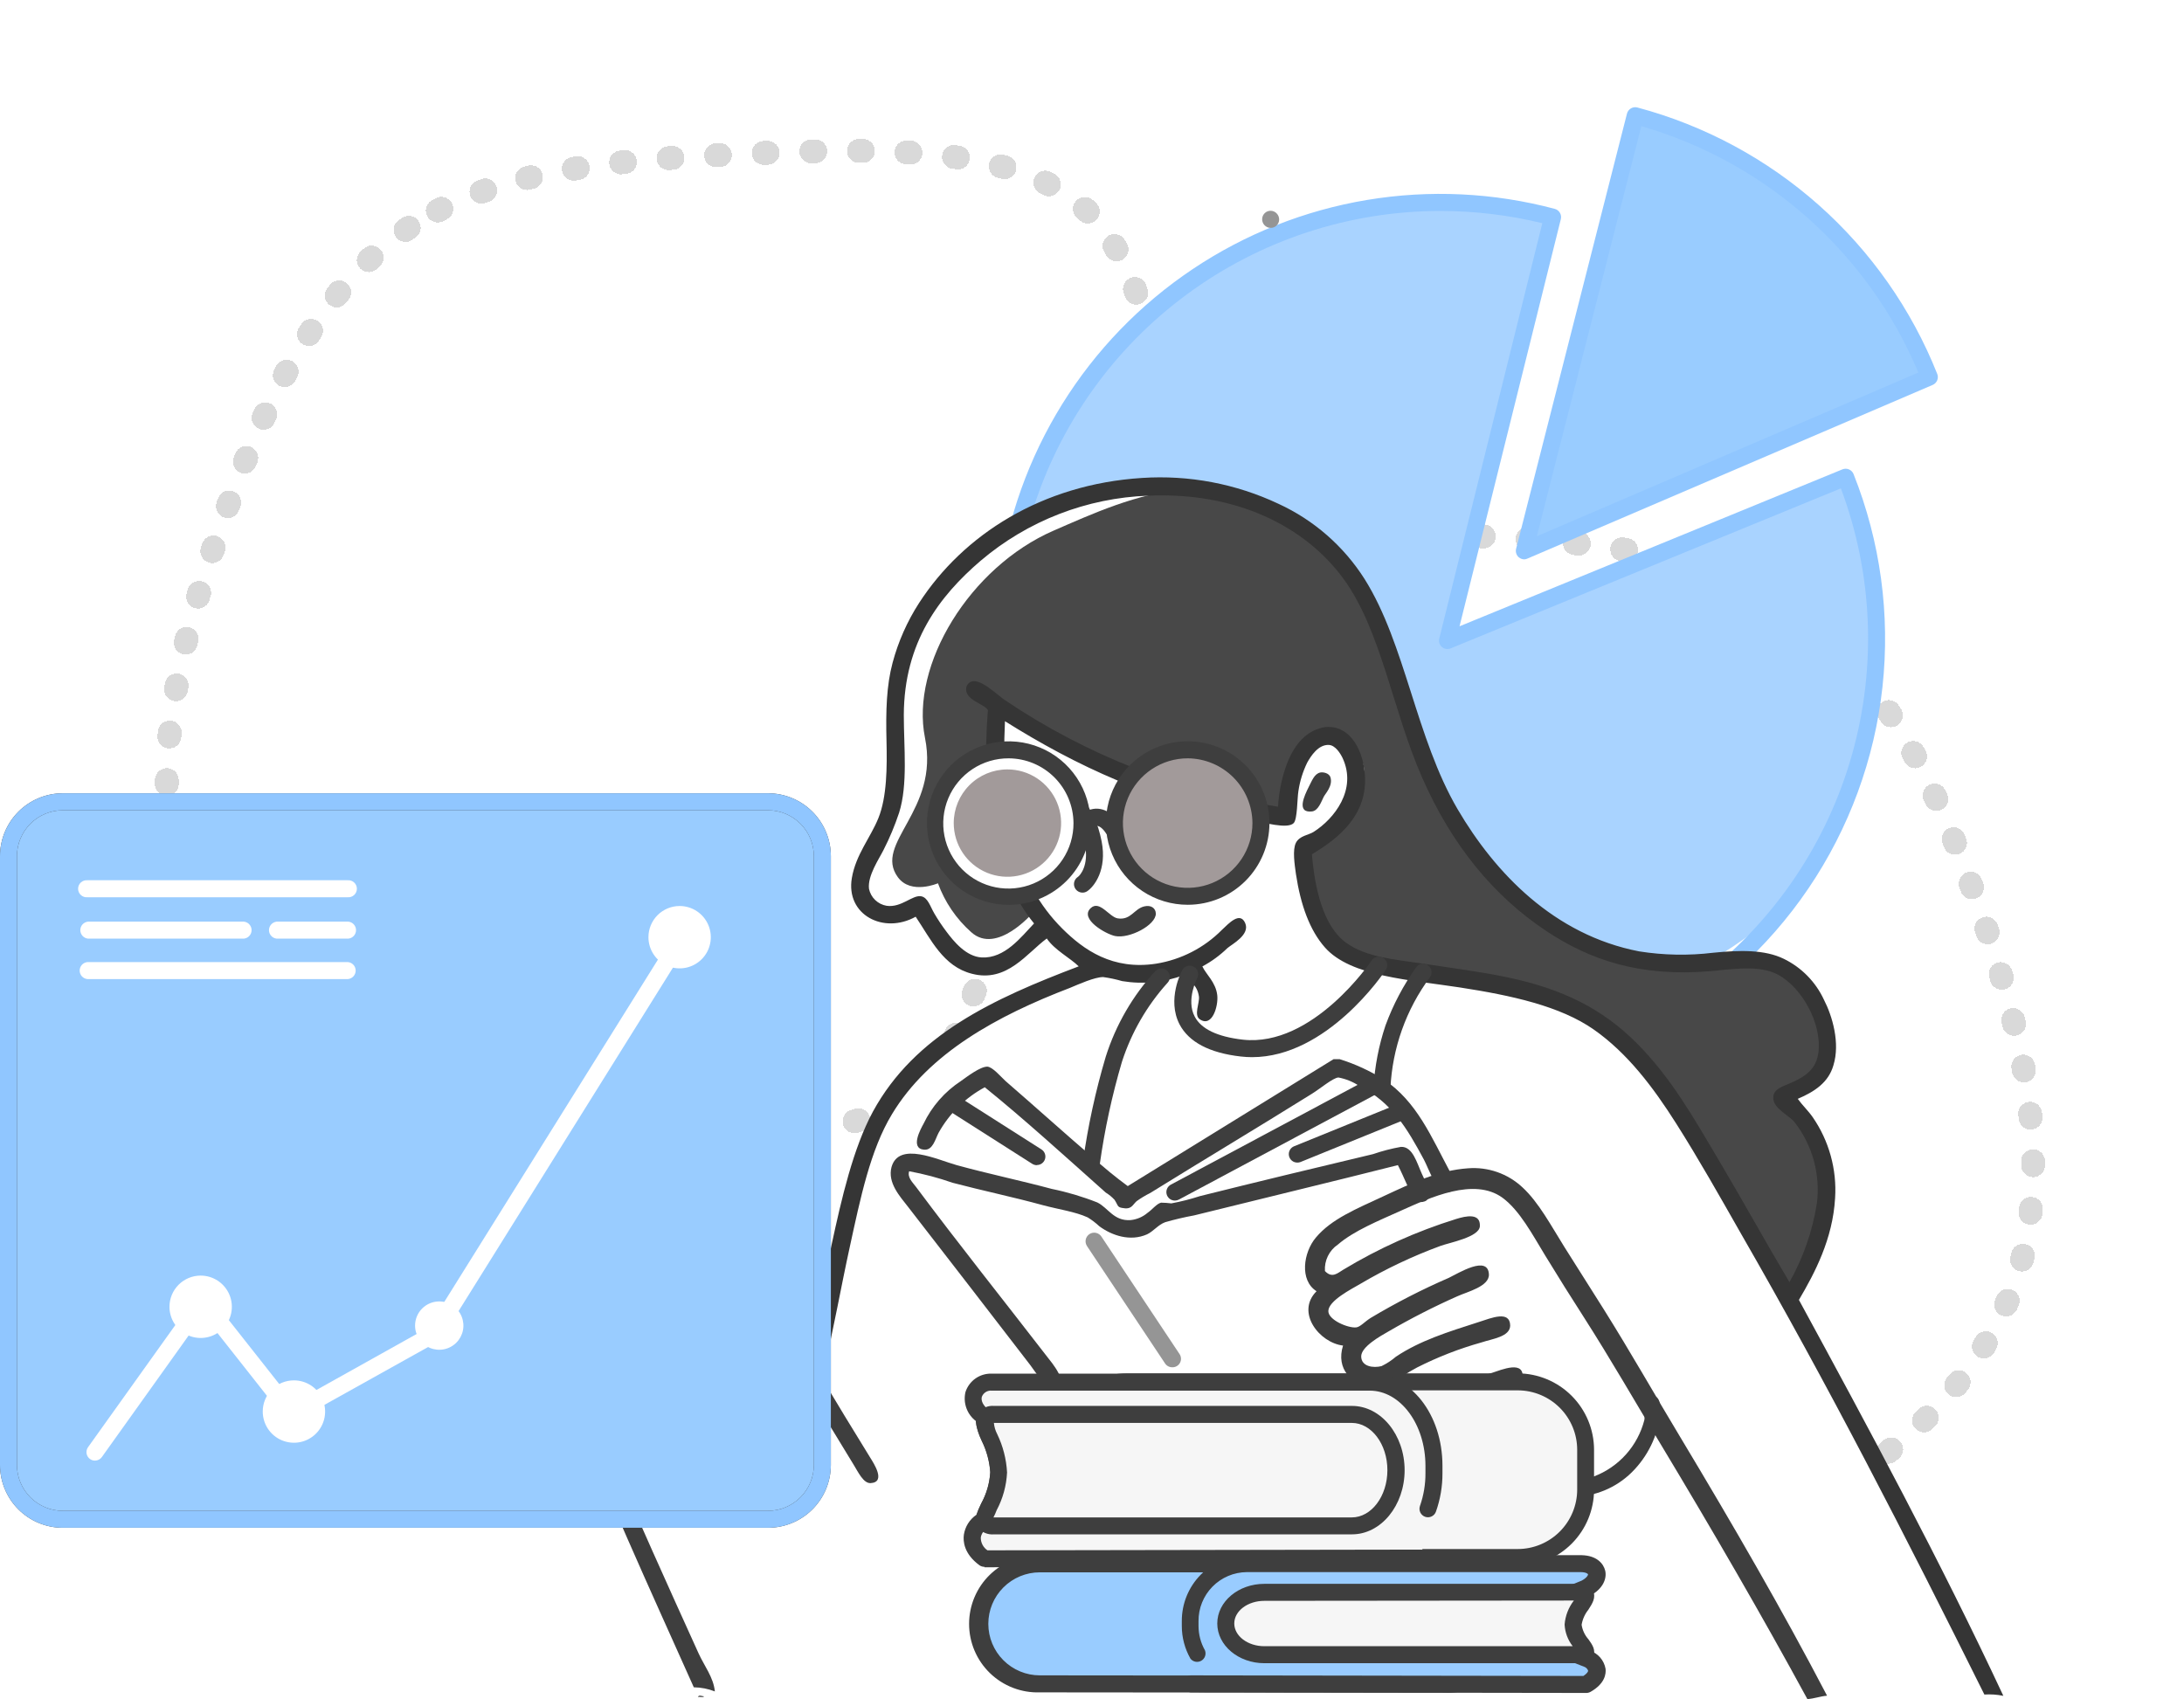 
<svg width="550" height="428" viewBox="0 0 550 428" fill="none" xmlns="http://www.w3.org/2000/svg">
  <g filter="url(#filter0_d_406_871)">
    <path d="M101.942 31.355C78.975 46.846 65.109 76.083 54.492 106.847C43.659 137.829 36.293 170.121 44.526 197.831C52.976 225.322 77.242 248.232 103.892 258.923C130.541 269.614 159.574 268.087 185.14 263.505C210.707 258.705 233.023 250.632 260.756 240.377C288.489 229.904 321.855 217.467 327.921 196.303C333.988 175.357 312.972 145.902 302.138 113.393C291.305 80.883 290.655 45.319 273.539 27.864C256.206 10.627 222.406 11.282 189.474 12.591C156.757 14.118 124.908 15.864 101.942 31.355Z" stroke="black" stroke-opacity="0.15" stroke-width="6" stroke-linecap="round" stroke-dasharray="1 11" shape-rendering="crispEdges"/>
  </g>
  <g filter="url(#filter1_d_406_871)">
    <path d="M450.059 127.355C473.025 142.846 486.891 172.083 497.508 202.848C508.341 233.83 515.708 266.121 507.474 293.831C499.024 321.323 474.758 344.232 448.109 354.923C421.459 365.614 392.426 364.087 366.86 359.505C341.294 354.705 318.977 346.632 291.244 336.377C263.511 325.904 230.145 313.468 224.079 292.304C218.012 271.358 239.029 241.903 249.862 209.393C260.695 176.883 261.345 141.319 278.461 123.864C295.794 106.628 329.594 107.282 362.527 108.591C395.243 110.118 427.092 111.864 450.059 127.355Z" stroke="black" stroke-opacity="0.15" stroke-width="6" stroke-linecap="round" stroke-dasharray="1 11" shape-rendering="crispEdges"/>
  </g>
  <path fill-rule="evenodd" clip-rule="evenodd" d="M364.989 162.233L465.925 120.156C465.925 120.156 486.135 178.306 457.033 219.034C423.557 265.904 319.76 273.962 289 246.5C258.877 219.585 232.29 134.021 289 80.5C333.027 38.97 391.5 56.5 391.5 56.5L364.989 162.233Z" fill="#A9D3FF"/>
  <path d="M362.673 272.973C346.729 272.968 330.97 269.562 316.448 262.981C301.926 256.4 288.975 246.796 278.46 234.81C267.946 222.825 260.109 208.734 255.475 193.479C250.84 178.224 249.514 162.155 251.584 146.346C253.655 130.537 259.075 115.352 267.482 101.805C275.89 88.258 287.091 76.661 300.338 67.788C313.584 58.915 328.572 52.971 344.299 50.352C360.026 47.733 376.131 48.501 391.538 52.602C392.081 52.748 392.545 53.1 392.831 53.584C393.117 54.068 393.202 54.644 393.069 55.19L367.557 157.731L463.993 118.205C464.52 117.995 465.109 118.001 465.631 118.223C466.154 118.445 466.567 118.864 466.781 119.389C473.548 136.393 476.049 154.795 474.067 172.988C472.086 191.181 465.681 208.612 455.413 223.761C445.144 238.909 431.325 251.314 415.159 259.892C398.993 268.47 380.974 272.961 362.673 272.973ZM362.673 53.131C339.737 53.154 317.408 60.502 298.94 74.103C280.472 87.703 266.83 106.847 260.002 128.743C253.174 150.639 253.518 174.144 260.982 195.831C268.447 217.518 282.643 236.255 301.501 249.311C320.358 262.366 342.893 269.058 365.819 268.411C388.746 267.764 410.868 259.812 428.959 245.714C447.051 231.615 460.167 212.108 466.396 190.034C472.626 167.96 471.644 144.474 463.592 122.998L365.334 163.289C364.97 163.445 364.57 163.496 364.178 163.436C363.787 163.376 363.42 163.207 363.12 162.949C362.82 162.69 362.599 162.353 362.481 161.975C362.363 161.597 362.354 161.193 362.455 160.81L388.404 56.21C379.98 54.163 371.342 53.129 362.673 53.131Z" fill="#90C6FF"/>
  <path fill-rule="evenodd" clip-rule="evenodd" d="M503.756 426.339H177.875C177.875 426.339 149.793 364.618 140.955 341.019C132.117 317.42 121.675 278.532 122.823 272.209C123.524 268.403 124.555 264.666 125.903 261.038C125.903 261.038 123.88 255.353 124.609 252.619C124.868 251.379 125.303 250.182 125.903 249.066C125.903 249.066 124.081 240.865 125.903 238.132C127.725 235.399 128.163 235.544 128.163 235.544C128.163 235.544 126.34 221.986 136.418 219.836C146.495 217.686 169.911 219.672 167.834 227.763C165.757 235.854 158.923 230.825 155.697 230.351C152.472 229.877 150.048 227.854 147.588 229.549C146.005 230.722 144.683 232.211 143.707 233.923C147.886 236.711 151.891 239.754 155.697 243.034C163.952 250.323 161.365 254.205 161.365 254.205L170.257 253.567C170.257 253.567 171.46 244.455 174.303 241.412C177.146 238.369 183.415 234.961 182.886 238.825C181.905 243.622 181.417 248.506 181.428 253.403C182.139 258.514 181.234 263.719 178.841 268.291C176.748 272.141 174.136 275.685 171.078 278.824C171.078 278.824 180.335 303.225 186.604 314.596C192.872 325.967 205.228 345.994 205.228 345.994C205.228 345.994 214.74 293.53 221.628 282.213C228.517 270.897 244.662 256.1 258.548 250.487C272.434 244.875 275.55 243.69 275.55 243.69C275.55 243.69 274.639 242.925 271.504 240.774C268.37 238.624 262.102 233.321 262.102 233.321C262.102 233.321 254.812 244.474 248.835 243.034C242.858 241.594 240.926 240.629 238.156 236.073C236.245 233.091 233.954 230.371 231.341 227.982C231.341 227.982 220.517 233.904 218.403 225.558C216.289 217.212 225.218 209.649 225.837 201.431C226.457 193.212 225.109 171.673 229.482 161.45C237.063 143.409 269.7 110.043 310.101 125.35C350.501 140.657 349.262 160.065 352.834 170.342C356.406 180.62 367.412 219.927 391.703 232.993C415.994 246.059 445.352 238.77 450.946 244.656C456.541 250.542 465.379 260.783 460.823 267.325C457.863 271.411 453.979 274.739 449.489 277.038C449.489 277.038 460.604 281.612 459.529 298.086C458.711 308.462 456.026 318.605 451.602 328.026L503.756 426.339Z" fill="white"/>
  <path fill-rule="evenodd" clip-rule="evenodd" d="M293.736 202.032C294.741 201.897 295.758 202.164 296.567 202.775C297.376 203.386 297.911 204.291 298.055 205.294L298.784 210.761C298.917 211.769 298.644 212.788 298.026 213.595C297.407 214.401 296.494 214.929 295.486 215.062C294.478 215.195 293.459 214.922 292.653 214.303C291.846 213.685 291.318 212.771 291.185 211.764L290.438 206.297C290.314 205.294 290.591 204.284 291.209 203.485C291.827 202.686 292.735 202.164 293.736 202.032Z" fill="#3E3E3E"/>
  <path fill-rule="evenodd" clip-rule="evenodd" d="M263.668 201.904C264.673 201.769 265.691 202.039 266.497 202.654C267.304 203.269 267.833 204.179 267.969 205.184L268.716 210.651C268.813 211.642 268.522 212.632 267.903 213.413C267.285 214.194 266.387 214.704 265.4 214.837C264.413 214.969 263.412 214.713 262.61 214.122C261.808 213.532 261.266 212.653 261.099 211.671L260.37 206.204C260.301 205.705 260.332 205.197 260.46 204.709C260.589 204.222 260.814 203.765 261.121 203.365C261.427 202.965 261.811 202.629 262.248 202.379C262.685 202.128 263.168 201.966 263.668 201.904Z" fill="#3E3E3E"/>
  <path d="M261.117 293.456C260.711 293.455 260.314 293.341 259.969 293.128L238.593 279.516C238.354 279.365 238.147 279.168 237.983 278.938C237.82 278.707 237.704 278.446 237.641 278.17C237.579 277.894 237.571 277.609 237.618 277.33C237.666 277.051 237.768 276.785 237.919 276.545C238.07 276.306 238.266 276.099 238.497 275.935C238.728 275.772 238.989 275.656 239.265 275.593C239.54 275.53 239.826 275.523 240.105 275.57C240.384 275.618 240.65 275.72 240.889 275.871L262.265 289.484C262.657 289.731 262.958 290.098 263.122 290.532C263.286 290.965 263.305 291.44 263.176 291.885C263.046 292.33 262.775 292.72 262.403 292.997C262.032 293.274 261.58 293.422 261.117 293.42V293.456Z" fill="#3E3E3E"/>
  <path d="M326.719 292.8C326.22 292.807 325.733 292.638 325.346 292.322C324.959 292.007 324.694 291.566 324.599 291.076C324.503 290.585 324.583 290.077 324.824 289.64C325.065 289.202 325.452 288.863 325.917 288.682L351.812 278.167C352.072 278.061 352.35 278.006 352.63 278.007C352.911 278.008 353.189 278.065 353.447 278.173C353.706 278.281 353.942 278.439 354.139 278.639C354.337 278.838 354.494 279.074 354.6 279.333C354.707 279.593 354.761 279.871 354.76 280.152C354.759 280.432 354.703 280.71 354.594 280.969C354.486 281.228 354.328 281.463 354.129 281.661C353.929 281.858 353.693 282.015 353.434 282.122L327.521 292.654C327.266 292.757 326.993 292.807 326.719 292.8Z" fill="#3E3E3E"/>
  <path d="M295.886 302.367C295.406 302.373 294.938 302.217 294.557 301.923C294.177 301.63 293.907 301.216 293.791 300.75C293.675 300.284 293.72 299.793 293.918 299.355C294.117 298.918 294.457 298.56 294.884 298.34L344.578 271.789C344.826 271.656 345.097 271.574 345.377 271.546C345.656 271.518 345.939 271.545 346.208 271.626C346.477 271.708 346.727 271.841 346.945 272.019C347.162 272.197 347.342 272.416 347.475 272.664C347.608 272.912 347.691 273.183 347.719 273.463C347.747 273.742 347.719 274.025 347.638 274.294C347.557 274.563 347.424 274.813 347.246 275.031C347.068 275.248 346.848 275.429 346.601 275.561L296.888 302.112C296.58 302.278 296.236 302.365 295.886 302.367Z" fill="#3E3E3E"/>
  <path d="M295.231 344.352C294.873 344.359 294.518 344.276 294.199 344.11C293.881 343.945 293.609 343.702 293.409 343.405L273.728 313.811C273.572 313.571 273.466 313.304 273.413 313.023C273.361 312.742 273.365 312.454 273.424 312.175C273.483 311.896 273.597 311.631 273.759 311.396C273.92 311.16 274.127 310.959 274.366 310.804C274.605 310.648 274.873 310.541 275.153 310.489C275.434 310.437 275.722 310.441 276.001 310.5C276.281 310.559 276.546 310.673 276.781 310.834C277.016 310.996 277.217 311.202 277.373 311.442L297.053 341.036C297.27 341.36 297.394 341.738 297.411 342.128C297.428 342.518 297.338 342.905 297.15 343.248C296.962 343.59 296.684 343.874 296.345 344.068C296.007 344.263 295.621 344.361 295.231 344.352Z" fill="#959595"/>
  <path opacity="0.9" fill-rule="evenodd" clip-rule="evenodd" d="M260.151 229.821C260.151 229.821 251.04 240.591 244.589 234.778C240.816 231.43 237.936 227.197 236.206 222.459C236.206 222.459 229.391 225.411 226.111 220.928C219.842 212.345 236.662 204.236 232.944 185.849C229.227 167.462 244.224 142.843 265.29 133.658C284.388 125.367 311.504 112.246 335.941 138.979C345.307 149.203 350.519 166.66 358.355 191.152C364.423 210.25 377.307 224.646 393.598 234.614C420.659 251.16 437.333 236.436 449.196 242.814C454.827 245.803 461.953 255.333 460.841 262.495C459.73 269.657 450.563 276.18 450.563 276.18C450.563 276.18 462.372 285.984 460.659 299.105C458.946 312.225 451.256 326.986 451.256 326.986C451.256 326.986 417.561 268.672 408.833 260.782C400.104 252.891 368.414 247.151 356.296 244.873C344.177 242.595 339.257 240.646 335.266 235.288C331.275 229.93 328.251 213.056 328.251 213.056C328.251 213.056 351.175 200.3 341.007 188.418C328.251 173.421 324.606 204.327 324.606 204.327C324.606 204.327 302.265 205.165 284.515 195.598C266.766 186.031 251.495 178.323 251.495 178.323C251.495 178.323 247.851 184.992 251.659 199.37C255.468 213.748 260.151 229.821 260.151 229.821Z" fill="#353535"/>
  <path fill-rule="evenodd" clip-rule="evenodd" d="M452.733 276.746C453.881 278.349 455.303 279.661 456.505 281.374C460.613 287.335 462.597 294.505 462.136 301.729C461.553 312.044 456.998 320.645 453.025 327.387C470.738 359.952 488.669 393.227 504.505 427.104C502.935 426.781 501.329 426.67 499.73 426.776C479.958 387.031 460.496 349 438.483 310.786C433.016 301.183 427.823 291.962 422.082 282.905C416.342 273.848 409.854 265.247 401.381 259.306C392.907 253.366 380.552 250.687 367.686 248.701C355.368 246.787 340.133 246.004 333.646 238.605C329.837 234.286 327.541 227.963 326.357 220.127C326.029 217.74 325.446 214.04 326.357 212.255C327.268 210.469 329.546 210.323 330.803 209.521C335.997 206.223 341.828 198.861 338.092 190.879C337.527 189.713 336.27 187.708 334.667 187.617C331.97 187.471 330.111 190.442 329.2 192.063C328.091 194.333 327.34 196.762 326.976 199.262C326.666 201.175 326.739 206.314 325.792 207.298C324.243 208.902 318.065 207.097 315.35 206.605C290.512 202.141 270.759 192.738 253.082 181.64C251.952 205.512 255.961 222.314 267.46 233.812C272.927 239.279 280.216 244.382 291.15 242.705C297.452 241.694 303.267 238.7 307.751 234.159C309.428 232.591 312.234 229.494 313.564 232.446C314.895 235.398 310.302 237.767 309.118 238.769C307.235 240.598 305.107 242.156 302.795 243.398C303.669 245.348 306.202 247.389 306.548 250.687C306.84 253.384 305.255 258.905 302.102 256.682C300.626 255.625 302.102 252.619 301.938 251.033C301.5 247.917 299.551 247.206 298.166 245.566C293.203 247.434 287.835 247.962 282.603 247.097C281.032 246.642 279.431 246.301 277.811 246.076C275.66 246.076 271.615 247.899 269.428 248.81C251.205 255.789 233.893 265.211 224.618 280.627C219.151 289.648 216.672 301.821 214.012 313.994C211.77 324.217 209.985 334.513 207.342 345.629C206.869 347.615 205.976 348.672 204.937 348.708C201.456 348.872 203.115 343.114 203.57 341.018C205.556 331.488 207.434 322.795 209.384 313.684C211.953 301.766 214.85 289.192 219.825 279.971C230.395 260.6 250.166 251.525 271.651 243.379C269.465 241.229 265.602 239.297 263.615 236.364C258.622 240.008 253.611 247.534 244.809 245.256C237.52 243.434 234.44 236.582 230.595 230.878C222.54 235.38 212.937 230.423 214.522 221.129C215.524 215.243 219.206 210.979 221.192 206.077C223.379 200.719 223.397 193.102 223.251 186.742C223.051 178.906 223.251 172.656 224.782 166.916C226.207 161.582 228.458 156.503 231.451 151.864C242.604 134.643 262.431 121.978 287.56 120.374C299.389 119.587 311.223 121.826 321.947 126.88C330.871 130.976 338.416 137.572 343.669 145.868C353.965 162.269 356.552 185.868 367.103 203.854C376.506 219.872 391.376 235.471 412.788 239.607C418.956 240.587 425.23 240.703 431.43 239.953C438.082 239.279 444.423 239.133 449.216 241.484C453.662 243.649 457.227 247.278 459.312 251.762C461.426 255.844 463.467 262.696 461.699 268.345C460.478 272.573 457.034 274.923 452.733 276.746ZM457.526 303.26C458.009 299.607 457.757 295.895 456.787 292.34C455.817 288.786 454.148 285.46 451.877 282.559C450.437 280.828 446.41 279.096 446.574 276.399C446.574 274.286 448.815 273.666 451.203 272.646C455.285 270.823 457.909 268.746 458.036 263.753C458.237 256.172 452.697 247.352 446.574 244.928C441.836 243.106 435.64 244.181 430.829 244.582C413.007 246.113 400.415 241.776 389.445 234.505C375.972 225.563 365.536 212.674 358.138 195.836C350.612 178.688 347.86 158.788 338.293 145.722C328.726 132.657 311.487 123.855 289.2 124.839C273.669 125.394 258.78 131.173 246.941 141.24C236.572 150.132 227.679 161.759 227.607 180.055C227.607 188.255 228.663 197.567 226.422 204.692C225.349 207.921 224.034 211.065 222.486 214.095C221.356 216.355 218.44 220.582 218.841 223.863C219.068 224.938 219.613 225.92 220.406 226.681C221.199 227.441 222.204 227.945 223.287 228.127C227.041 228.655 229.83 225.284 232.016 225.74C233.656 226.068 234.258 228.273 235.26 230.004C236.193 231.607 237.221 233.153 238.34 234.632C240.162 237.074 243.296 240.938 247.232 241.138C253.045 241.43 257.11 236.036 260.408 232.573C250.622 220.728 247.014 200.628 248.781 178.87C248.217 177.412 242.987 176.373 243.315 173.403C243.344 173.036 243.47 172.684 243.682 172.382C243.894 172.081 244.182 171.842 244.517 171.69C246.904 170.724 251.132 175.043 253.064 176.319C273.716 190.257 297.206 199.431 321.838 203.18C322.275 196.473 324.389 189.093 328.507 185.558C329.912 184.324 331.625 183.493 333.464 183.152C339.878 182.369 342.849 188.619 343.559 193.594C345.218 204.947 337.017 211.179 330.384 215.152C331.113 223.99 333.3 233.266 338.931 237.384C344.088 241.156 351.341 241.63 358.265 242.687C365.555 243.799 372.844 244.728 379.477 246.113C393.581 249.047 403.567 254.113 412.15 262.696C420.733 271.279 426.474 281.447 432.506 291.616C438.538 301.784 444.424 312.426 450.638 322.923C454.087 316.806 456.42 310.123 457.526 303.187V303.26Z" fill="#353535"/>
  <path fill-rule="evenodd" clip-rule="evenodd" d="M332.479 194.56C333.281 194.396 334.739 194.742 335.049 195.763C335.705 197.968 333.754 199.845 333.335 200.719C332.716 201.958 331.987 204.145 330.42 204.364C326.356 204.838 328.506 200.337 329.563 198.223C330.365 196.71 330.966 194.888 332.479 194.56Z" fill="#3E3E3E"/>
  <path fill-rule="evenodd" clip-rule="evenodd" d="M288.179 228.273C289.874 227.872 291.04 228.728 291.076 230.095C291.076 233.011 284.425 236.473 280.817 235.744C278.448 235.252 271.796 231.443 274.657 228.728C276.917 226.578 279.359 230.988 281.491 231.298C284.808 231.808 285.592 228.874 288.179 228.273Z" fill="#3E3E3E"/>
  <path fill-rule="evenodd" clip-rule="evenodd" d="M186.403 311.097C186.359 316.177 185.11 321.173 182.759 325.675C181.049 329.752 178.575 333.463 175.469 336.609C170.003 341.785 162.185 346.723 152.363 346.031C149.338 345.681 146.424 344.686 143.816 343.115C141.666 341.949 137.693 340.199 138.003 337.648C138.228 337.016 138.65 336.473 139.206 336.099C140.809 335.479 143.616 338.413 145.019 339.179C147.14 340.371 149.452 341.185 151.852 341.584C161.875 342.605 169.966 336.737 174.431 331.653C178.47 326.693 181.23 320.817 182.467 314.541C182.941 312.154 183.324 308.528 186.403 311.097Z" fill="#3E3E3E"/>
  <path fill-rule="evenodd" clip-rule="evenodd" d="M418.126 354.358V356.071C417.467 361.65 414.936 366.84 410.946 370.795C406.96 374.744 401.578 376.963 395.967 376.973C395.329 375.752 394.837 375.405 394.928 374.567C395.183 372.235 399.484 372.544 401.434 371.834C404.526 370.653 407.29 368.747 409.494 366.277C411.698 363.807 413.277 360.844 414.099 357.638C414.354 356.362 413.716 352.025 415.812 351.643C417.507 351.315 417.98 352.736 418.126 354.358Z" fill="#3E3E3E"/>
  <path fill-rule="evenodd" clip-rule="evenodd" d="M143.651 215.973H151.342C157.264 216.757 163.66 218.233 167.086 221.622C170.512 225.012 171.004 231.918 165.883 233.777C158.43 236.456 149.283 227.727 144.672 234.615C148.988 236.095 152.992 238.363 156.481 241.303C159.487 243.763 163.46 247.317 164.171 252.073C164.345 253.241 164.285 254.433 163.994 255.578C163.703 256.723 163.187 257.799 162.476 258.743C161.893 259.563 160.653 260.328 160.417 261.312C160.344 262.453 160.344 263.597 160.417 264.738C159.997 268.382 158.594 270.369 157.501 273.448C157.039 275.487 156.29 277.451 155.278 279.28C154.277 280.915 152.934 282.314 151.342 283.38C146.421 286.478 137.055 284.729 139.369 277.221C137.073 276 133.009 276.346 133.392 273.284C133.702 270.806 136.581 271.462 138.859 272.264C141.136 273.066 143.196 274.086 143.815 275.672C144.599 277.713 142.959 278.97 144.162 279.954C145.984 281.43 148.535 279.845 149.811 278.751C160.744 269.549 141.1 257.777 130.476 261.13C121.984 263.845 125.009 279.681 126.832 288.464C128.29 295.043 130.476 303.261 132.645 309.84C144.854 348.108 160.435 382.222 175.924 416.408C177.346 419.542 179.678 422.44 180.025 425.993C178.334 425.33 176.538 424.978 174.722 424.954C163.569 400.044 151.87 374.55 141.537 347.981C133.701 327.771 125.793 308.09 121.693 285.202C120.672 279.444 119.634 272.665 120.855 266.56C121.201 264.738 122.531 262.66 122.549 261.257C122.567 259.854 121.62 257.704 121.529 255.608C121.415 253.505 121.764 251.403 122.549 249.449C121.702 246.434 121.645 243.252 122.385 240.21C122.987 237.95 125.027 236.146 125.301 234.743C125.582 232.133 126.094 229.554 126.832 227.035C129.529 220.256 134.959 217.012 143.651 215.973ZM149.811 220.42C138.33 219.855 130.586 223.481 129.966 233.176C133.524 232.423 137.205 232.486 140.736 233.358C141.045 230.442 144.381 227.763 147.424 227.363C152.891 226.634 159.505 230.697 164.863 229.075C166.12 222.552 155.861 220.729 149.811 220.42ZM155.624 246.424C150.284 241.237 143.363 237.985 135.961 237.185C129.565 236.766 125.793 239.007 126.376 245.239C138.804 239.499 154.166 247.062 159.05 256.009C160.89 252.656 157.957 248.756 155.624 246.424ZM135.378 247.59C129.109 247.59 124.317 250.888 126.267 258.032C135.706 253.093 148.535 258.196 153.601 264.009C154.203 264.701 154.895 266.396 155.423 266.068C158.12 255.335 145.747 247.59 135.378 247.59Z" fill="#3E3E3E"/>
  <path fill-rule="evenodd" clip-rule="evenodd" d="M172.389 278.751C185.309 310.459 201.801 339.087 219.095 367.023C220.006 368.499 223.213 373.291 219.259 373.528C217.437 373.638 216.106 370.722 214.976 368.9C198.375 341.82 181.3 312.882 168.963 282.013C167.742 282.413 165.72 282.486 165.21 280.974C164.699 279.461 166.704 277.712 167.779 276.71C171.68 273.385 174.877 269.315 177.182 264.737C178.637 260.854 179.336 256.728 179.241 252.582C179.387 248.154 180.407 244.51 180.954 240.1C174.959 239.298 173.465 245.876 172.9 251.726C172.663 254.186 172.699 256.118 170.677 256.172C166.886 256.282 168.854 248.3 169.474 245.913C170.658 241.211 173.118 235.854 178.713 235.307C180.754 235.107 183.76 235.671 184.872 237.694C186.494 240.628 184.343 246.186 184.015 249.503C183.885 253.684 183.489 257.854 182.831 261.985C181.027 269.147 176.854 273.94 172.389 278.751Z" fill="#3E3E3E"/>
  <path fill-rule="evenodd" clip-rule="evenodd" d="M460.111 427.066C458.289 427.23 456.977 427.795 455.155 427.923C443.565 406.602 431.301 385.482 418.035 363.432C411.821 353.118 405.606 342.293 398.882 331.778C395.766 326.931 392.376 321.537 389.133 316.216C385.889 310.895 382.718 304.845 378.345 301.638C371.201 296.462 360.122 301.638 352.833 304.899C347.129 307.469 340.933 309.984 336.924 313.446C335.844 314.174 334.973 315.174 334.401 316.345C333.828 317.515 333.574 318.816 333.662 320.116C335.484 322.029 336.833 320.644 338.291 319.769C347.205 314.388 356.738 310.105 366.682 307.013C369.251 306.211 372.86 305.464 372.677 308.836C372.513 311.587 365.078 312.936 362.746 313.792C355.74 316.364 348.982 319.566 342.555 323.359C340.277 324.69 334.537 327.605 334.518 330.211C334.518 332.453 339.493 334.53 341.534 334.311C342.555 334.202 343.684 332.854 345.179 331.924C351.515 328.139 358.089 324.767 364.86 321.829C367.247 320.681 374.755 315.979 374.955 320.972C375.065 323.997 369.488 325.346 367.083 326.439C361.104 329.086 355.277 332.061 349.625 335.35C347.803 336.407 342.719 339.159 342.792 341.673C342.865 344.188 345.835 344.589 347.912 344.061C349.225 343.426 350.451 342.624 351.557 341.673C357.643 337.628 364.495 335.496 372.441 332.945C375.611 331.924 380.203 329.993 380.313 333.801C380.313 336.68 375.83 337.172 373.115 338.084C367.503 339.655 362.058 341.773 356.86 344.407C354.855 345.5 350.883 347.596 351.047 349.874C351.284 352.917 356.641 351.222 358.919 350.566C364.896 348.744 369.434 347.705 375.684 345.774C378.017 345.045 384.194 342.311 383.374 347.323C383.046 349.382 379.292 349.947 376.705 350.73C373.661 351.66 371.621 352.206 368.851 352.953C360.705 355.195 346.819 361.773 345.744 349.309C340.423 348.908 336.359 344.808 338.218 338.885C332.277 338.193 326.227 330.521 331.548 325.2C327.211 322.466 328.213 315.432 331.384 311.678C335.32 306.995 341.443 304.517 348.495 301.237C355.548 297.956 362.218 294.749 369.707 294.239C372.192 294.043 374.69 294.367 377.043 295.189C379.396 296.011 381.552 297.313 383.374 299.013C387.511 302.804 390.663 308.799 393.98 314.084C397.296 319.368 400.777 324.835 403.912 329.81C410.581 340.452 416.777 351.368 423.064 361.81C436.549 384.261 448.813 405.454 460.111 427.066Z" fill="#3E3E3E"/>
  <path fill-rule="evenodd" clip-rule="evenodd" d="M177.292 427.231C177.11 427.632 176.217 427.231 175.761 427.414C175.98 426.739 176.836 427.25 177.292 427.231Z" fill="#3E3E3E"/>
  <path fill-rule="evenodd" clip-rule="evenodd" d="M383.885 138.724L485.934 94.989C479.582 78.995 469.574 64.709 456.711 53.276C443.848 41.843 428.487 33.581 411.858 29.149L383.885 138.724Z" fill="#99CCFF"/>
  <path d="M383.885 140.876C383.372 140.872 382.877 140.692 382.482 140.365C382.178 140.103 381.954 139.761 381.835 139.377C381.716 138.994 381.706 138.585 381.807 138.197L409.725 28.604C409.875 28.052 410.235 27.581 410.727 27.292C410.97 27.149 411.238 27.056 411.516 27.019C411.795 26.981 412.078 27 412.349 27.073C429.295 31.602 444.949 40.03 458.06 51.682C471.171 63.335 481.378 77.891 487.865 94.188C488.066 94.706 488.06 95.282 487.845 95.795C487.631 96.308 487.227 96.719 486.717 96.94L384.668 140.675C384.424 140.795 384.157 140.863 383.885 140.876ZM413.333 31.774L387.019 135.062L483.109 93.824C476.841 78.933 467.322 65.632 455.249 54.896C443.176 44.16 428.854 36.26 413.333 31.774Z" fill="#90C6FF"/>
  <path d="M320.013 57.395C319.711 57.398 319.411 57.336 319.134 57.213C318.857 57.091 318.61 56.91 318.409 56.684C318.026 56.262 317.825 55.706 317.849 55.136C317.873 54.567 318.12 54.029 318.537 53.641C318.742 53.453 318.981 53.307 319.242 53.211C319.503 53.116 319.78 53.073 320.058 53.085C320.335 53.097 320.608 53.163 320.86 53.281C321.112 53.398 321.338 53.563 321.525 53.768C321.725 53.975 321.882 54.219 321.985 54.487C322.089 54.754 322.139 55.04 322.13 55.327C322.122 55.614 322.056 55.897 321.936 56.158C321.817 56.419 321.646 56.654 321.435 56.848C321.043 57.196 320.538 57.39 320.013 57.395Z" fill="#959595"/>
  <path fill-rule="evenodd" clip-rule="evenodd" d="M283.732 348.017H382.227C384.473 348.017 386.698 348.459 388.773 349.32C390.848 350.18 392.733 351.44 394.32 353.03C395.908 354.619 397.167 356.505 398.025 358.581C398.883 360.657 399.323 362.882 399.321 365.128V375.151C399.323 377.397 398.883 379.622 398.025 381.698C397.167 383.774 395.908 385.66 394.32 387.249C392.733 388.838 390.848 390.099 388.773 390.959C386.698 391.819 384.473 392.262 382.227 392.262H283.732C281.482 392.267 279.253 391.828 277.173 390.97C275.092 390.112 273.202 388.853 271.609 387.263C270.016 385.674 268.753 383.786 267.89 381.707C267.028 379.629 266.584 377.401 266.584 375.151V365.128C266.584 362.878 267.028 360.65 267.89 358.571C268.753 356.493 270.016 354.605 271.609 353.016C273.202 351.426 275.092 350.167 277.173 349.309C279.253 348.451 281.482 348.012 283.732 348.017Z" fill="#F6F6F6"/>
  <path d="M382.226 394.431H283.731C281.201 394.428 278.697 393.928 276.361 392.958C274.025 391.987 271.903 390.567 270.116 388.776C268.329 386.986 266.913 384.861 265.947 382.523C264.981 380.186 264.485 377.68 264.488 375.151V365.128C264.497 360.028 266.528 355.138 270.134 351.532C273.741 347.925 278.63 345.894 283.731 345.885H382.226C387.321 345.904 392.2 347.939 395.799 351.545C399.398 355.15 401.424 360.034 401.433 365.128V375.151C401.438 380.253 399.418 385.149 395.818 388.763C392.217 392.378 387.329 394.416 382.226 394.431ZM283.731 350.167C279.765 350.172 275.962 351.75 273.158 354.554C270.353 357.359 268.775 361.162 268.77 365.128V375.151C268.77 379.12 270.346 382.928 273.151 385.736C275.956 388.545 279.761 390.125 283.731 390.13H382.226C386.194 390.121 389.997 388.539 392.801 385.731C395.605 382.924 397.183 379.119 397.187 375.151V365.128C397.183 361.162 395.605 357.359 392.8 354.554C389.996 351.75 386.193 350.172 382.226 350.167H283.731Z" fill="#3E3E3E"/>
  <path fill-rule="evenodd" clip-rule="evenodd" d="M359.521 379.852C360.525 376.963 361.03 373.926 361.016 370.868V369.046C361.016 357.292 353.726 347.943 344.852 347.943H249.673C244.607 348.107 243.004 353.592 247.997 356.909C246.849 359.333 251.441 364.417 251.441 370.649C251.441 376.408 247.924 380.471 247.687 382.84C245.445 383.697 242.22 388.307 247.851 392.407L357.936 392.243L359.521 379.852Z" fill="#F6F6F6"/>
  <path d="M247.923 394.611C247.466 394.619 247.019 394.478 246.648 394.21C242.73 391.331 242.511 388.16 242.73 386.538C242.881 385.528 243.239 384.56 243.781 383.694C244.324 382.829 245.039 382.085 245.882 381.509C246.205 380.565 246.595 379.645 247.049 378.757C248.434 376.293 249.232 373.543 249.381 370.721C249.208 368.003 248.482 365.349 247.249 362.921C246.436 361.355 245.929 359.648 245.755 357.892C244.661 357.059 243.831 355.928 243.366 354.635C242.9 353.341 242.818 351.941 243.131 350.602C243.574 349.226 244.451 348.03 245.63 347.192C246.809 346.355 248.227 345.921 249.673 345.956H344.943C355.22 345.956 363.257 356.16 363.257 369.19V371.012C363.274 374.314 362.719 377.594 361.617 380.707C361.523 380.971 361.379 381.215 361.192 381.423C361.004 381.632 360.777 381.801 360.524 381.922C360.271 382.043 359.997 382.113 359.717 382.128C359.437 382.143 359.157 382.103 358.892 382.01C358.628 381.916 358.384 381.772 358.176 381.584C357.967 381.397 357.798 381.17 357.677 380.917C357.556 380.664 357.486 380.39 357.471 380.11C357.456 379.83 357.496 379.55 357.589 379.285C358.525 376.628 358.993 373.829 358.974 371.012V369.19C358.974 358.73 352.687 350.238 344.943 350.238H249.764C249.238 350.186 248.709 350.307 248.259 350.584C247.808 350.86 247.459 351.276 247.267 351.769C247.012 352.643 247.413 354.028 249.272 355.267C249.704 355.549 250.018 355.978 250.156 356.475C250.294 356.971 250.245 357.501 250.019 357.964C250.268 359.128 250.666 360.256 251.204 361.317C252.684 364.268 253.528 367.496 253.682 370.793C253.552 374.262 252.61 377.651 250.93 380.689C250.496 381.488 250.148 382.331 249.892 383.203C249.862 383.606 249.717 383.991 249.475 384.314C249.233 384.637 248.903 384.884 248.525 385.026C248.119 385.253 247.77 385.569 247.505 385.951C247.24 386.333 247.065 386.771 246.994 387.231C246.983 387.865 247.13 388.493 247.423 389.056C247.715 389.62 248.144 390.101 248.67 390.456L358.008 390.274C358.542 390.323 359.038 390.57 359.4 390.966C359.761 391.362 359.961 391.879 359.961 392.415C359.961 392.951 359.761 393.468 359.4 393.864C359.038 394.26 358.542 394.507 358.008 394.556L247.923 394.72V394.611Z" fill="#3E3E3E"/>
  <path fill-rule="evenodd" clip-rule="evenodd" d="M340.479 356.235H250.348C244.207 356.235 251.514 363.087 251.514 370.813C251.514 378.54 244.225 384.262 250.348 384.262H340.479C346.62 384.262 351.595 377.975 351.595 370.23C351.595 362.485 346.62 356.235 340.479 356.235Z" fill="#F6F6F6"/>
  <path d="M340.479 386.431H250.348C249.581 386.504 248.807 386.388 248.096 386.093C247.384 385.797 246.756 385.331 246.266 384.736C245.136 382.914 246.066 380.927 247.159 378.558C248.444 376.178 249.202 373.549 249.382 370.85C249.181 368.057 248.445 365.329 247.214 362.814C246.066 360.062 245.081 357.693 246.357 355.798C246.829 355.205 247.441 354.739 248.137 354.44C248.834 354.141 249.593 354.019 250.348 354.085H340.479C347.768 354.085 353.727 361.374 353.727 370.267C353.727 379.16 347.786 386.431 340.479 386.431ZM250.184 382.166H340.424C345.363 382.166 349.39 376.827 349.39 370.267C349.39 363.707 345.363 358.367 340.424 358.367H250.293C250.384 359.341 250.663 360.288 251.113 361.155C252.584 364.188 253.432 367.484 253.61 370.85C253.446 374.175 252.551 377.424 250.986 380.362C250.785 380.927 250.457 381.62 250.184 382.166Z" fill="#3E3E3E"/>
  <path fill-rule="evenodd" clip-rule="evenodd" d="M261.865 393.864H364.333C368.26 394 371.982 395.656 374.712 398.483C377.443 401.31 378.969 405.086 378.969 409.016C378.969 412.946 377.443 416.723 374.712 419.55C371.982 422.376 368.26 424.032 364.333 424.169H261.792C257.874 424.033 254.161 422.38 251.438 419.56C248.714 416.741 247.192 412.973 247.192 409.053C247.192 405.132 248.714 401.365 251.438 398.545C254.161 395.725 257.874 394.073 261.792 393.937L261.865 393.864Z" fill="#99CCFF"/>
  <path d="M364.406 426.32L261.865 426.229C259.553 426.304 257.249 425.914 255.091 425.081C252.933 424.248 250.964 422.989 249.301 421.38C247.639 419.771 246.317 417.844 245.415 415.714C244.512 413.584 244.047 411.294 244.047 408.981C244.047 406.667 244.512 404.378 245.415 402.247C246.317 400.117 247.639 398.191 249.301 396.581C250.964 394.972 252.933 393.714 255.091 392.881C257.249 392.048 259.553 391.658 261.865 391.733H364.333C368.924 391.733 373.327 393.557 376.574 396.803C379.821 400.05 381.645 404.453 381.645 409.045C381.645 413.636 379.821 418.039 376.574 421.286C373.327 424.532 368.924 426.356 364.333 426.356L364.406 426.32ZM261.865 395.997C258.424 395.997 255.124 397.364 252.691 399.797C250.257 402.23 248.89 405.531 248.89 408.972C248.89 412.413 250.257 415.713 252.691 418.146C255.124 420.579 258.424 421.946 261.865 421.946L364.406 422.038C367.775 421.912 370.963 420.485 373.302 418.057C375.641 415.629 376.948 412.388 376.948 409.017C376.948 405.646 375.641 402.406 373.302 399.978C370.963 397.55 367.775 396.123 364.406 395.997H261.865Z" fill="#3E3E3E"/>
  <path fill-rule="evenodd" clip-rule="evenodd" d="M301.518 416.699C300.262 414.508 299.603 412.026 299.605 409.501V408.298C299.581 404.483 301.072 400.814 303.75 398.098C306.429 395.381 310.076 393.839 313.891 393.811H398.209C402.674 393.92 403.676 397.783 399.212 400.043L377.198 409.027L399.503 417.719C401.471 418.302 404.259 421.473 399.357 424.243L299.841 424.115L301.518 416.699Z" fill="#99CCFF"/>
  <path d="M399.356 426.376L299.84 426.23C299.306 426.181 298.81 425.934 298.449 425.538C298.088 425.142 297.887 424.625 297.887 424.089C297.887 423.553 298.088 423.036 298.449 422.64C298.81 422.244 299.306 421.997 299.84 421.948L398.754 422.093C399.666 421.492 399.975 420.982 399.939 420.763C399.855 420.527 399.717 420.314 399.537 420.14C399.357 419.966 399.139 419.836 398.9 419.761L376.431 410.996C376.037 410.837 375.7 410.563 375.462 410.211C375.224 409.859 375.097 409.443 375.097 409.018C375.097 408.593 375.224 408.178 375.462 407.826C375.7 407.473 376.037 407.2 376.431 407.041L398.299 398.094C399.647 397.383 399.957 396.654 399.921 396.508C399.884 396.362 399.41 395.962 398.098 395.943H313.963C312.355 395.958 310.765 396.289 309.285 396.917C307.804 397.546 306.462 398.46 305.335 399.607C304.208 400.755 303.319 402.113 302.717 403.604C302.115 405.095 301.812 406.69 301.826 408.299V409.501C301.828 411.654 302.386 413.77 303.448 415.642C303.632 416.116 303.641 416.641 303.473 417.12C303.305 417.6 302.971 418.004 302.531 418.259C302.091 418.515 301.574 418.604 301.074 418.512C300.574 418.42 300.123 418.152 299.804 417.756C298.367 415.242 297.613 412.397 297.617 409.501V408.299C297.593 403.921 299.306 399.713 302.38 396.597C305.455 393.482 309.64 391.713 314.018 391.679H398.335C402.071 391.77 403.802 393.757 404.24 395.579C404.677 397.401 403.857 400.135 400.303 401.957L383.101 408.991L400.321 415.697C401.345 416.024 402.26 416.624 402.967 417.434C403.673 418.243 404.145 419.231 404.331 420.289C404.477 421.565 404.185 424.043 400.54 426.102C400.179 426.303 399.769 426.397 399.356 426.376Z" fill="#3E3E3E"/>
  <path fill-rule="evenodd" clip-rule="evenodd" d="M318.409 401.009H397.187C402.545 401.009 396.149 404.836 396.149 409.173C396.149 413.51 402.545 416.699 397.187 416.699H318.409C312.942 416.699 308.679 413.182 308.679 408.845C308.679 404.508 313.034 401.009 318.409 401.009Z" fill="#F6F6F6"/>
  <path d="M397.188 418.885H318.41C311.868 418.885 306.547 414.402 306.547 408.881C306.547 403.359 311.868 398.895 318.41 398.895H397.188C397.937 398.805 398.696 398.916 399.388 399.217C400.08 399.518 400.679 399.998 401.124 400.608C402.035 402.284 400.996 403.869 399.994 405.418C399.116 406.517 398.532 407.822 398.3 409.209C398.509 410.563 399.104 411.828 400.012 412.853C400.942 414.147 401.999 415.623 401.179 417.245C400.359 418.867 398.117 418.885 397.188 418.885ZM318.41 403.177C314.219 403.177 310.829 405.728 310.829 408.881C310.829 412.033 314.219 414.603 318.41 414.603H396.058C394.828 413.036 394.115 411.125 394.017 409.136C394.193 406.942 395.004 404.846 396.35 403.104L318.41 403.177Z" fill="#3E3E3E"/>
  <path d="M315.293 266.251C314.356 266.25 313.419 266.195 312.487 266.087C304.578 265.194 299.385 262.442 297.052 257.996C293.79 251.709 297.563 244.62 297.727 244.328C297.997 243.83 298.454 243.461 298.998 243.3C299.541 243.139 300.126 243.201 300.624 243.472C301.122 243.742 301.492 244.2 301.652 244.743C301.813 245.287 301.751 245.871 301.48 246.369C301.48 246.369 298.638 251.836 300.861 256.027C302.501 259.162 306.583 261.112 312.961 261.841C330.637 263.809 345.289 242.105 345.434 241.886C345.59 241.653 345.79 241.453 346.023 241.297C346.256 241.141 346.517 241.032 346.792 240.977C347.067 240.922 347.35 240.922 347.625 240.976C347.901 241.031 348.162 241.139 348.396 241.294C348.629 241.45 348.829 241.65 348.986 241.883C349.142 242.116 349.25 242.377 349.305 242.652C349.36 242.927 349.36 243.21 349.306 243.485C349.251 243.76 349.143 244.022 348.988 244.255C348.368 245.203 334.172 266.251 315.293 266.251Z" fill="#3E3E3E"/>
  <path d="M272.414 211.379C272.109 211.366 271.81 211.291 271.535 211.157C271.26 211.023 271.016 210.833 270.817 210.601C270.619 210.368 270.471 210.097 270.382 209.805C270.293 209.512 270.265 209.205 270.301 208.901C270.488 207.619 271.075 206.429 271.978 205.5C272.881 204.57 274.054 203.95 275.33 203.726C278.665 203.215 281.216 205.967 282.2 207.68C282.341 207.923 282.432 208.191 282.468 208.469C282.505 208.747 282.486 209.03 282.414 209.3C282.341 209.571 282.215 209.825 282.044 210.047C281.873 210.27 281.66 210.456 281.416 210.596C281.175 210.739 280.908 210.833 280.63 210.873C280.353 210.912 280.07 210.895 279.798 210.824C279.527 210.753 279.272 210.628 279.05 210.458C278.827 210.287 278.641 210.074 278.501 209.83C278.228 209.393 277.061 207.789 275.968 208.008C274.874 208.227 274.529 209.612 274.529 209.63C274.435 210.122 274.173 210.566 273.787 210.886C273.401 211.205 272.915 211.38 272.414 211.379Z" fill="#3E3E3E"/>
  <path d="M298.821 193.74C301.503 193.737 304.126 194.529 306.358 196.016C308.59 197.504 310.331 199.62 311.36 202.097C312.389 204.574 312.66 207.301 312.139 209.932C311.618 212.563 310.328 214.981 308.432 216.879C306.537 218.777 304.122 220.07 301.491 220.594C298.861 221.119 296.133 220.851 293.655 219.826C291.177 218.8 289.058 217.062 287.568 214.832C286.077 212.602 285.281 209.98 285.281 207.298C285.281 203.706 286.707 200.26 289.246 197.718C291.784 195.176 295.228 193.745 298.821 193.74ZM298.821 189.877C295.374 189.873 292.004 190.892 289.137 192.804C286.27 194.716 284.034 197.436 282.713 200.619C281.391 203.802 281.044 207.305 281.714 210.686C282.384 214.066 284.042 217.172 286.478 219.61C288.913 222.049 292.017 223.71 295.397 224.383C298.777 225.057 302.281 224.713 305.465 223.395C308.65 222.077 311.372 219.844 313.287 216.979C315.202 214.113 316.224 210.745 316.224 207.298C316.224 202.681 314.391 198.253 311.128 194.986C307.864 191.719 303.438 189.882 298.821 189.877Z" fill="white"/>
  <g style="mix-blend-mode:screen">
    <path fill-rule="evenodd" clip-rule="evenodd" d="M317.48 207.498C317.48 211.132 316.402 214.684 314.383 217.705C312.364 220.726 309.494 223.081 306.136 224.47C302.779 225.86 299.085 226.223 295.521 225.513C291.958 224.802 288.684 223.051 286.116 220.48C283.548 217.91 281.8 214.635 281.093 211.071C280.387 207.506 280.753 203.812 282.146 200.456C283.539 197.1 285.896 194.232 288.919 192.216C291.943 190.2 295.496 189.126 299.13 189.129C301.541 189.129 303.928 189.605 306.156 190.528C308.384 191.451 310.408 192.805 312.112 194.511C313.816 196.217 315.167 198.242 316.088 200.47C317.01 202.699 317.482 205.087 317.48 207.498Z" fill="#A29A9A"/>
  </g>
  <path d="M299.131 227.871C295.056 227.879 291.07 226.677 287.679 224.418C284.287 222.158 281.642 218.944 280.079 215.181C278.515 211.418 278.103 207.275 278.895 203.278C279.687 199.28 281.647 195.608 284.527 192.725C287.407 189.842 291.078 187.879 295.075 187.084C299.071 186.288 303.214 186.696 306.978 188.257C310.743 189.817 313.96 192.459 316.222 195.849C318.484 199.238 319.69 203.223 319.686 207.298C319.686 212.751 317.521 217.981 313.667 221.839C309.812 225.697 304.584 227.867 299.131 227.871ZM299.131 190.988C295.904 190.981 292.747 191.931 290.06 193.719C287.373 195.507 285.277 198.051 284.037 201.031C282.797 204.011 282.468 207.291 283.094 210.457C283.719 213.623 285.269 216.533 287.549 218.817C289.828 221.102 292.734 222.659 295.899 223.291C299.064 223.923 302.345 223.603 305.327 222.369C308.31 221.136 310.859 219.045 312.653 216.363C314.446 213.68 315.404 210.525 315.404 207.298C315.38 202.986 313.659 198.857 310.613 195.804C307.568 192.752 303.443 191.022 299.131 190.988Z" fill="#3E3E3E"/>
  <path d="M272.58 224.81C272.122 224.804 271.677 224.651 271.312 224.374C270.947 224.097 270.68 223.711 270.549 223.271C270.419 222.832 270.433 222.362 270.588 221.931C270.744 221.5 271.033 221.129 271.413 220.874C272.051 220.473 274.238 217.867 273.236 212.729C270.447 198.442 259.313 200.1 258.84 200.173C258.563 200.218 258.28 200.209 258.008 200.145C257.735 200.081 257.478 199.965 257.25 199.801C257.022 199.638 256.829 199.431 256.681 199.193C256.534 198.955 256.434 198.691 256.389 198.414C256.343 198.138 256.353 197.855 256.416 197.583C256.48 197.31 256.597 197.052 256.76 196.825C256.923 196.597 257.13 196.404 257.368 196.256C257.606 196.108 257.871 196.009 258.147 195.963C258.293 195.963 273.855 193.594 277.427 211.908C278.812 219.034 275.605 223.243 273.782 224.464C273.426 224.698 273.007 224.819 272.58 224.81Z" fill="#3E3E3E"/>
  <g style="mix-blend-mode:screen">
    <path fill-rule="evenodd" clip-rule="evenodd" d="M272.416 207.297C272.416 210.93 271.338 214.482 269.32 217.503C267.302 220.523 264.433 222.878 261.076 224.268C257.72 225.658 254.027 226.022 250.463 225.313C246.9 224.605 243.627 222.855 241.058 220.286C238.489 217.717 236.74 214.444 236.031 210.881C235.322 207.318 235.686 203.625 237.077 200.268C238.467 196.912 240.821 194.043 243.842 192.024C246.862 190.006 250.414 188.929 254.047 188.929C258.919 188.929 263.591 190.864 267.035 194.309C270.48 197.754 272.416 202.426 272.416 207.297Z" fill="#A29A9A"/>
  </g>
  <path d="M253.664 193.778C256.34 193.771 258.958 194.557 261.187 196.039C263.415 197.52 265.154 199.629 266.183 202.099C267.212 204.57 267.485 207.289 266.967 209.915C266.45 212.54 265.165 214.953 263.275 216.847C261.386 218.742 258.976 220.033 256.352 220.558C253.729 221.083 251.008 220.817 248.535 219.795C246.062 218.773 243.948 217.04 242.461 214.815C240.974 212.591 240.18 209.975 240.18 207.299C240.18 203.719 241.599 200.286 244.127 197.751C246.655 195.216 250.085 193.787 253.664 193.778ZM253.664 189.696C250.182 189.692 246.777 190.722 243.88 192.654C240.983 194.586 238.723 197.334 237.388 200.55C236.053 203.766 235.702 207.306 236.379 210.722C237.056 214.138 238.731 217.277 241.193 219.74C243.654 222.204 246.79 223.882 250.205 224.563C253.621 225.244 257.161 224.896 260.379 223.564C263.596 222.233 266.347 219.976 268.282 217.081C270.217 214.186 271.25 210.782 271.25 207.299C271.252 204.988 270.799 202.7 269.916 200.564C269.034 198.428 267.739 196.488 266.106 194.853C264.472 193.218 262.533 191.921 260.398 191.036C258.264 190.151 255.975 189.696 253.664 189.696Z" fill="white"/>
  <path d="M254.048 227.89C249.974 227.893 245.991 226.689 242.603 224.428C239.214 222.168 236.572 218.953 235.01 215.19C233.449 211.428 233.038 207.287 233.831 203.291C234.623 199.296 236.583 195.625 239.462 192.743C242.342 189.862 246.011 187.899 250.006 187.103C254.001 186.307 258.142 186.713 261.906 188.271C265.669 189.829 268.886 192.469 271.15 195.855C273.413 199.242 274.621 203.224 274.621 207.298C274.621 212.756 272.454 217.991 268.597 221.852C264.739 225.713 259.506 227.885 254.048 227.89ZM254.048 190.988C250.796 190.966 247.61 191.912 244.897 193.705C242.183 195.498 240.065 198.057 238.809 201.057C237.554 204.058 237.219 207.363 237.847 210.554C238.474 213.746 240.037 216.678 242.335 218.979C244.634 221.28 247.564 222.846 250.754 223.477C253.945 224.108 257.251 223.777 260.252 222.525C263.254 221.273 265.816 219.157 267.612 216.445C269.408 213.734 270.357 210.55 270.339 207.298C270.315 202.983 268.592 198.851 265.542 195.798C262.493 192.745 258.363 191.017 254.048 190.988Z" fill="#3E3E3E"/>
  <g style="mix-blend-mode:multiply">
    <path fill-rule="evenodd" clip-rule="evenodd" d="M15.817 202.032H193.401C197.03 202.032 200.511 203.474 203.078 206.04C205.644 208.607 207.086 212.088 207.086 215.717V368.954C207.086 372.584 205.644 376.065 203.078 378.631C200.511 381.198 197.03 382.64 193.401 382.64H15.817C12.188 382.64 8.707 381.198 6.14 378.631C3.574 376.065 2.132 372.584 2.132 368.954V215.626C2.156 212.012 3.608 208.555 6.172 206.008C8.736 203.461 12.203 202.032 15.817 202.032Z" fill="#99CCFF"/>
    <path d="M193.401 384.771H15.817C11.622 384.771 7.599 383.104 4.633 380.138C1.666 377.171 -0 373.148 -0 368.953V215.625C-0 211.428 1.666 207.403 4.632 204.434C7.598 201.464 11.621 199.794 15.817 199.789H193.401C197.599 199.794 201.624 201.464 204.593 204.433C207.562 207.401 209.232 211.426 209.236 215.625V368.953C209.232 373.15 207.561 377.173 204.592 380.139C201.622 383.105 197.597 384.771 193.401 384.771ZM15.817 204.071C12.755 204.076 9.819 205.295 7.653 207.461C5.488 209.626 4.269 212.562 4.264 215.625V368.953C4.269 372.016 5.488 374.952 7.653 377.117C9.819 379.283 12.755 380.502 15.817 380.506H193.401C196.463 380.502 199.399 379.283 201.565 377.117C203.73 374.952 204.949 372.016 204.954 368.953V215.625C204.954 212.561 203.737 209.622 201.57 207.455C199.403 205.289 196.465 204.071 193.401 204.071H15.817Z" fill="#3E3E3E"/>
  </g>
  <g style="mix-blend-mode:screen">
    <path d="M193.401 384.771H15.817C11.622 384.771 7.599 383.104 4.633 380.138C1.666 377.171 -0 373.148 -0 368.953V215.625C-0 211.428 1.666 207.403 4.632 204.434C7.598 201.464 11.621 199.794 15.817 199.789H193.401C197.599 199.794 201.624 201.464 204.593 204.433C207.562 207.401 209.232 211.426 209.236 215.625V368.953C209.232 373.15 207.561 377.173 204.592 380.139C201.622 383.105 197.597 384.771 193.401 384.771ZM15.817 204.071C12.755 204.076 9.819 205.295 7.653 207.461C5.488 209.626 4.269 212.562 4.264 215.625V368.953C4.269 372.016 5.488 374.952 7.653 377.117C9.819 379.283 12.755 380.502 15.817 380.506H193.401C196.463 380.502 199.399 379.283 201.565 377.117C203.73 374.952 204.949 372.016 204.954 368.953V215.625C204.954 212.561 203.737 209.622 201.57 207.455C199.403 205.289 196.465 204.071 193.401 204.071H15.817Z" fill="#90C6FF"/>
  </g>
  <path fill-rule="evenodd" clip-rule="evenodd" d="M50.532 321.264C52.086 321.264 53.604 321.725 54.896 322.588C56.188 323.451 57.194 324.677 57.789 326.113C58.383 327.548 58.539 329.127 58.236 330.651C57.933 332.174 57.184 333.574 56.086 334.672C54.988 335.77 53.588 336.518 52.065 336.821C50.541 337.125 48.962 336.969 47.527 336.375C46.091 335.78 44.865 334.773 44.002 333.482C43.139 332.19 42.678 330.672 42.678 329.118C42.678 327.035 43.506 325.038 44.979 323.565C46.452 322.092 48.449 321.264 50.532 321.264Z" fill="white"/>
  <path fill-rule="evenodd" clip-rule="evenodd" d="M74.021 347.651C75.575 347.651 77.093 348.112 78.385 348.975C79.676 349.838 80.683 351.065 81.277 352.5C81.872 353.935 82.027 355.514 81.724 357.038C81.421 358.561 80.673 359.961 79.575 361.059C78.476 362.158 77.077 362.906 75.553 363.209C74.03 363.512 72.451 363.356 71.015 362.762C69.58 362.167 68.353 361.161 67.49 359.869C66.627 358.577 66.167 357.059 66.167 355.505C66.165 354.473 66.366 353.451 66.76 352.497C67.154 351.543 67.732 350.676 68.462 349.946C69.192 349.217 70.058 348.638 71.012 348.244C71.966 347.85 72.989 347.649 74.021 347.651Z" fill="white"/>
  <path fill-rule="evenodd" clip-rule="evenodd" d="M110.614 327.77C111.818 327.77 112.996 328.127 113.997 328.797C114.998 329.467 115.778 330.418 116.239 331.532C116.699 332.645 116.818 333.869 116.582 335.051C116.346 336.232 115.764 337.316 114.911 338.167C114.058 339.017 112.972 339.595 111.79 339.828C110.608 340.061 109.384 339.938 108.272 339.474C107.16 339.011 106.211 338.228 105.544 337.225C104.877 336.221 104.524 335.043 104.527 333.838C104.532 332.227 105.176 330.684 106.316 329.546C107.457 328.409 109.003 327.77 110.614 327.77Z" fill="white"/>
  <path fill-rule="evenodd" clip-rule="evenodd" d="M171.151 228.181C172.704 228.181 174.223 228.641 175.514 229.504C176.806 230.367 177.812 231.594 178.407 233.029C179.001 234.464 179.157 236.044 178.854 237.567C178.551 239.091 177.803 240.49 176.705 241.588C175.606 242.687 174.207 243.435 172.683 243.738C171.16 244.041 169.581 243.885 168.145 243.291C166.71 242.697 165.483 241.69 164.62 240.398C163.757 239.107 163.297 237.588 163.297 236.035C163.297 233.952 164.124 231.954 165.597 230.481C167.07 229.008 169.068 228.181 171.151 228.181Z" fill="white"/>
  <path d="M23.91 367.861C23.464 367.862 23.03 367.722 22.67 367.46C22.441 367.297 22.246 367.09 22.097 366.851C21.948 366.612 21.847 366.346 21.801 366.068C21.755 365.79 21.765 365.506 21.83 365.232C21.895 364.958 22.013 364.699 22.178 364.471L49.367 326.421C49.562 326.153 49.817 325.933 50.11 325.778C50.404 325.623 50.73 325.538 51.062 325.529C51.393 325.528 51.72 325.601 52.02 325.743C52.319 325.884 52.584 326.091 52.793 326.349L74.004 353.246L107.863 334.33L170.222 234.414C170.529 233.938 171.009 233.602 171.561 233.476C172.112 233.35 172.691 233.444 173.174 233.739C173.413 233.888 173.62 234.083 173.783 234.312C173.947 234.541 174.063 234.8 174.126 235.075C174.189 235.349 174.196 235.634 174.149 235.911C174.101 236.188 173.999 236.454 173.848 236.691L111.198 337.064C111.014 337.372 110.749 337.624 110.432 337.793L74.497 357.838C74.049 358.083 73.53 358.162 73.03 358.062C72.53 357.962 72.082 357.689 71.763 357.291L51.189 331.196L25.677 366.931C25.48 367.217 25.215 367.452 24.907 367.614C24.6 367.775 24.257 367.86 23.91 367.861Z" fill="white"/>
  <path d="M61.011 236.4H22.177C21.643 236.351 21.148 236.104 20.787 235.708C20.425 235.312 20.225 234.795 20.225 234.259C20.225 233.723 20.425 233.206 20.787 232.81C21.148 232.414 21.643 232.167 22.177 232.118H61.011C61.308 232.091 61.609 232.125 61.892 232.22C62.176 232.316 62.436 232.469 62.657 232.67C62.878 232.872 63.055 233.117 63.175 233.391C63.296 233.664 63.359 233.96 63.359 234.259C63.359 234.558 63.296 234.854 63.175 235.128C63.055 235.401 62.878 235.647 62.657 235.848C62.436 236.05 62.176 236.203 61.892 236.298C61.609 236.393 61.308 236.428 61.011 236.4Z" fill="white"/>
  <path d="M87.526 225.977H22.014C21.716 226.004 21.416 225.969 21.132 225.874C20.849 225.779 20.589 225.626 20.368 225.424C20.147 225.223 19.97 224.977 19.849 224.704C19.729 224.43 19.666 224.134 19.666 223.835C19.666 223.536 19.729 223.241 19.849 222.967C19.97 222.693 20.147 222.448 20.368 222.246C20.589 222.045 20.849 221.892 21.132 221.797C21.416 221.702 21.716 221.667 22.014 221.694H87.526C87.823 221.667 88.124 221.702 88.407 221.797C88.691 221.892 88.951 222.045 89.172 222.246C89.393 222.448 89.57 222.693 89.691 222.967C89.811 223.241 89.874 223.536 89.874 223.835C89.874 224.134 89.811 224.43 89.691 224.704C89.57 224.977 89.393 225.223 89.172 225.424C88.951 225.626 88.691 225.779 88.407 225.874C88.124 225.969 87.823 226.004 87.526 225.977Z" fill="white"/>
  <path d="M87.708 236.4H70.086C69.788 236.428 69.488 236.393 69.205 236.298C68.921 236.203 68.66 236.05 68.439 235.848C68.219 235.647 68.042 235.401 67.921 235.128C67.8 234.854 67.738 234.558 67.738 234.259C67.738 233.96 67.8 233.664 67.921 233.391C68.042 233.117 68.219 232.872 68.439 232.67C68.66 232.469 68.921 232.316 69.205 232.22C69.488 232.125 69.788 232.091 70.086 232.118H87.708C88.242 232.167 88.738 232.414 89.099 232.81C89.46 233.206 89.66 233.723 89.66 234.259C89.66 234.795 89.46 235.312 89.099 235.708C88.738 236.104 88.242 236.351 87.708 236.4Z" fill="white"/>
  <path d="M87.617 246.586H22.014C21.48 246.537 20.984 246.29 20.622 245.894C20.261 245.498 20.061 244.981 20.061 244.445C20.061 243.909 20.261 243.392 20.622 242.996C20.984 242.6 21.48 242.353 22.014 242.304H87.617C88.15 242.353 88.646 242.6 89.008 242.996C89.369 243.392 89.569 243.909 89.569 244.445C89.569 244.981 89.369 245.498 89.008 245.894C88.646 246.29 88.15 246.537 87.617 246.586Z" fill="white"/>
  <path d="M274.839 294.968C274.538 294.957 274.243 294.885 273.971 294.755C273.699 294.625 273.456 294.441 273.258 294.214C273.06 293.987 272.91 293.721 272.819 293.434C272.727 293.147 272.696 292.844 272.726 292.545C273.975 283.605 275.894 274.773 278.466 266.121C281.005 258.102 285.272 250.737 290.967 244.545C291.363 244.142 291.903 243.912 292.469 243.907C293.035 243.902 293.579 244.121 293.983 244.518C294.386 244.914 294.616 245.454 294.621 246.02C294.626 246.586 294.406 247.13 294.01 247.534C288.833 253.273 284.927 260.042 282.548 267.397C280.058 275.831 278.194 284.437 276.971 293.146C276.893 293.654 276.635 294.118 276.244 294.452C275.852 294.787 275.354 294.97 274.839 294.968Z" fill="#3E3E3E"/>
  <path d="M348.024 276.126C347.736 276.126 347.451 276.068 347.186 275.955C346.922 275.842 346.682 275.677 346.483 275.469C346.284 275.262 346.129 275.016 346.027 274.747C345.925 274.477 345.88 274.19 345.892 273.903C346.203 268.574 347.22 263.31 348.917 258.249C350.829 253.034 353.434 248.1 356.661 243.58C356.999 243.126 357.503 242.823 358.062 242.738C358.622 242.653 359.192 242.791 359.65 243.124C360.105 243.465 360.408 243.972 360.493 244.534C360.579 245.097 360.439 245.67 360.106 246.131C354.093 254.257 350.63 263.987 350.156 274.085C350.133 274.634 349.898 275.154 349.5 275.534C349.103 275.914 348.574 276.126 348.024 276.126Z" fill="#3E3E3E"/>
  <path fill-rule="evenodd" clip-rule="evenodd" d="M335.832 266.759H337.381C341.29 267.984 345.026 269.705 348.497 271.88C356.843 277.474 360.415 286.276 365.262 295.315C366.064 296.809 367.376 300.126 364.405 300.29C361.781 300.417 359.85 294.44 358.592 292.071C354.346 284.162 350.501 277.62 342.192 273.429C340.629 272.414 338.884 271.714 337.053 271.37C335.668 271.461 332.479 274.176 330.383 275.47C316.151 284.344 304.106 291.506 289.673 300.454C288.476 301.045 287.331 301.734 286.247 302.513C285.136 303.497 285.008 304.736 282.493 304.208C281.327 303.989 281.527 303.46 280.671 302.167C280.015 301.462 279.268 300.849 278.448 300.344C268.443 291.433 257.783 281.72 247.997 273.83C243.109 276.465 239.075 280.442 236.371 285.292C235.496 286.95 234.931 289.72 232.726 289.556C229.081 289.265 231.906 284.253 232.562 283.051C234.651 278.667 237.904 274.942 241.965 272.281C243.605 271.115 246.831 268.636 248.635 268.636C250.001 268.727 251.988 271.133 253.245 272.281C260.917 278.932 267.824 285.165 275.113 291.433C277.946 294.019 280.914 296.452 284.006 298.722C301.281 288.092 318.557 277.438 335.832 266.759Z" fill="#3E3E3E"/>
  <path fill-rule="evenodd" clip-rule="evenodd" d="M352.031 293.438C334.738 297.811 318.118 301.784 300.715 306.103C298.259 306.552 295.826 307.124 293.426 307.816C291.604 308.49 290.456 310.148 288.816 310.895C284.624 312.718 280.05 311.205 276.843 308.836C275.947 308.001 274.97 307.256 273.928 306.613C270.757 305.155 266.639 304.608 262.648 303.533C255.213 301.492 247.505 299.889 239.887 297.884C236.323 296.638 232.667 295.669 228.954 294.987C228.443 296.536 229.846 297.811 230.666 298.905C241.381 313.283 252.534 327.223 263.686 341.674C264.634 342.913 269.901 348.963 265.4 349.546C263.249 349.783 261.081 345.902 259.404 343.733C249.108 330.321 238.885 317.128 228.625 303.88C226.639 301.328 223.468 297.884 224.507 293.948C226.329 287.369 236.151 292.126 240.907 293.438C248.707 295.588 257.144 297.356 264.871 299.433C268.784 300.233 272.619 301.373 276.333 302.841C279.085 304.189 280.451 307.579 284.716 307.287C286.289 307.126 287.776 306.491 288.98 305.465C290.201 304.627 291.312 303.132 292.406 302.895C293.265 302.908 294.123 302.968 294.975 303.078C297.406 302.627 299.804 302.018 302.155 301.255C316.734 297.611 330.856 294.221 345.781 290.668C348.069 289.88 350.415 289.27 352.797 288.846C355.767 288.7 356.788 292.836 358.1 295.697C358.92 297.52 361.562 302.167 358.264 302.713C355.822 303.096 355.239 300.362 354.51 298.777C353.508 296.572 352.87 295.06 352.031 293.438Z" fill="#3E3E3E"/>
  <defs>
    <filter id="filter0_d_406_871" x="4.028" y="0" width="363.771" height="330.999" filterUnits="userSpaceOnUse" color-interpolation-filters="sRGB">
      <feFlood flood-opacity="0" result="BackgroundImageFix"/>
      <feColorMatrix in="SourceAlpha" type="matrix" values="0 0 0 0 0 0 0 0 0 0 0 0 0 0 0 0 0 0 127 0" result="hardAlpha"/>
      <feOffset dx="1" dy="26"/>
      <feGaussianBlur stdDeviation="17.5"/>
      <feComposite in2="hardAlpha" operator="out"/>
      <feColorMatrix type="matrix" values="0 0 0 0 0.258 0 0 0 0 0.258 0 0 0 0 0.258 0 0 0 0.04 0"/>
      <feBlend mode="normal" in2="BackgroundImageFix" result="effect1_dropShadow_406_871"/>
      <feBlend mode="normal" in="SourceGraphic" in2="effect1_dropShadow_406_871" result="shape"/>
    </filter>
    <filter id="filter1_d_406_871" x="186.202" y="96.001" width="363.771" height="330.999" filterUnits="userSpaceOnUse" color-interpolation-filters="sRGB">
      <feFlood flood-opacity="0" result="BackgroundImageFix"/>
      <feColorMatrix in="SourceAlpha" type="matrix" values="0 0 0 0 0 0 0 0 0 0 0 0 0 0 0 0 0 0 127 0" result="hardAlpha"/>
      <feOffset dx="1" dy="26"/>
      <feGaussianBlur stdDeviation="17.5"/>
      <feComposite in2="hardAlpha" operator="out"/>
      <feColorMatrix type="matrix" values="0 0 0 0 0.258 0 0 0 0 0.258 0 0 0 0 0.258 0 0 0 0.04 0"/>
      <feBlend mode="normal" in2="BackgroundImageFix" result="effect1_dropShadow_406_871"/>
      <feBlend mode="normal" in="SourceGraphic" in2="effect1_dropShadow_406_871" result="shape"/>
    </filter>
  </defs>
</svg>
